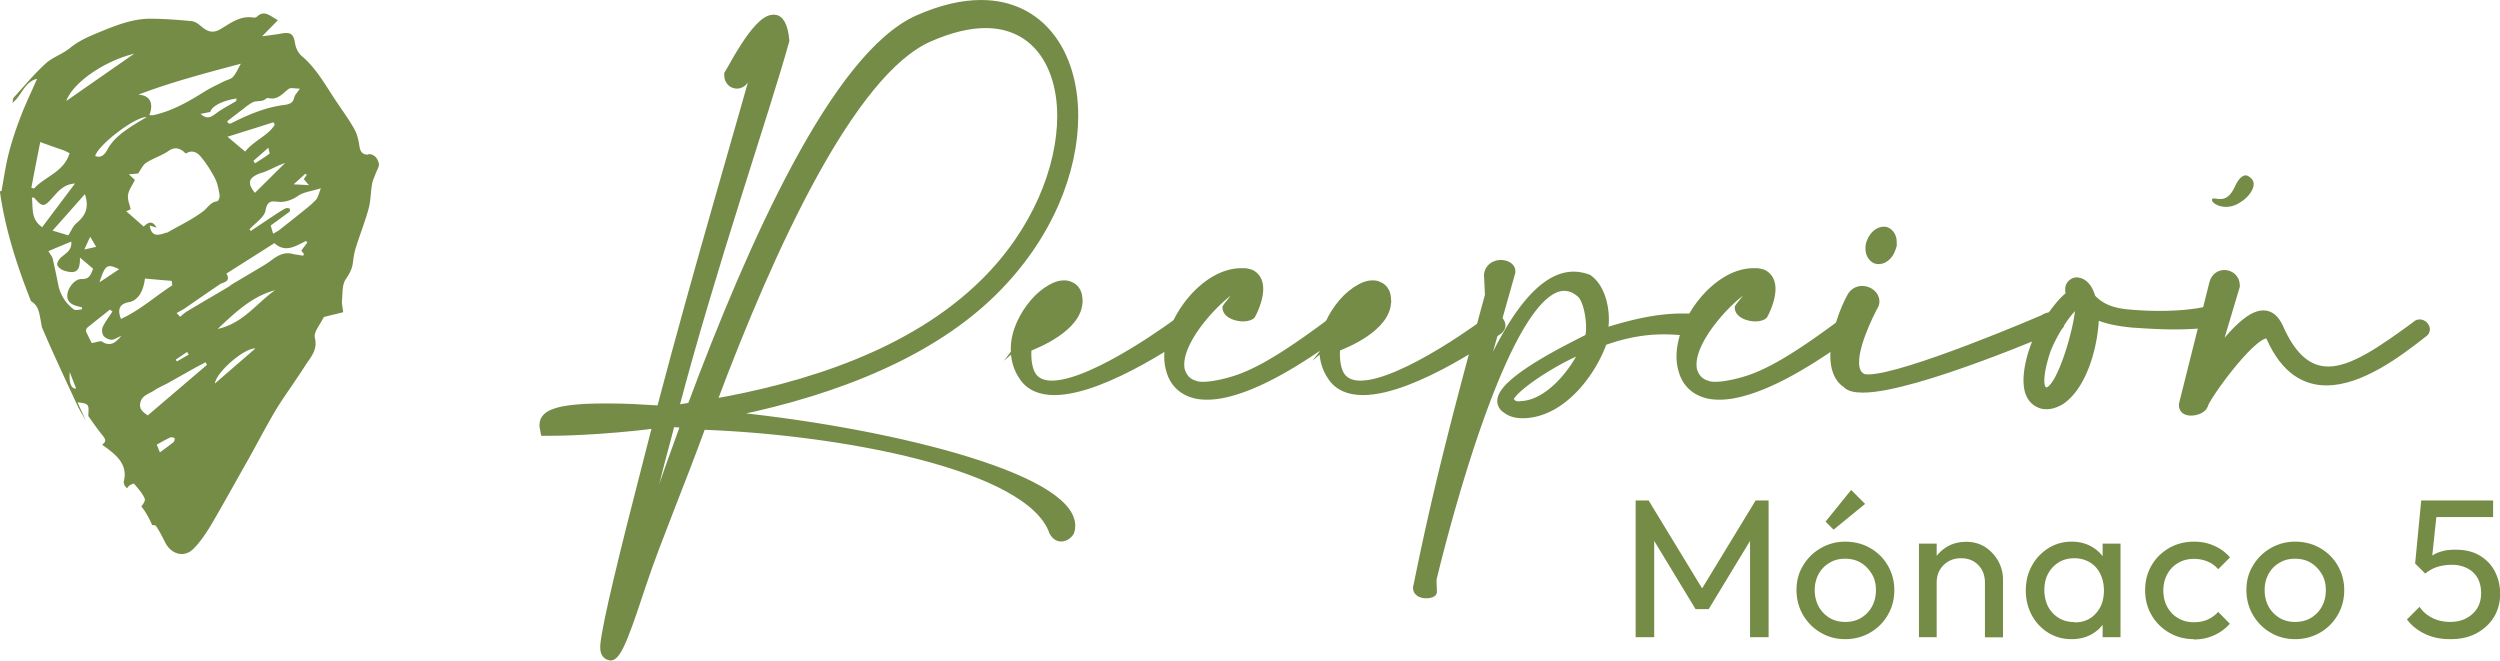 <svg xmlns="http://www.w3.org/2000/svg" id="Layer_2" data-name="Layer 2" viewBox="0 0 152.31 40.25"><defs><style>.cls-1{stroke:#748c47;stroke-miterlimit:10;stroke-width:.5px;fill:#748c45}</style></defs><g id="Layer_1-2" data-name="Layer 1"><path d="M47.14 1.14c.34 0 .61.36.7 1.33-1.2 4.34-4.49 13.85-6.75 22.47l1.03-.17c3.67-9.84 8.81-21.41 13.83-23.61 1.43-.63 2.7-.91 3.82-.91 3.63 0 5.67 2.97 5.67 6.81 0 3.35-1.54 7.36-4.91 10.69-4.36 4.32-11.07 6.45-16.71 7.52 9.99.93 21.44 3.77 21.44 6.77 0 .11-.02.25-.06.36-.13.21-.34.34-.55.34-.17 0-.34-.09-.48-.34-1.41-4.07-13.03-6.17-21.37-6.47h-.04c-1.33 3.65-2.74 6.98-3.58 9.49-.93 2.8-1.52 4.57-1.98 4.57-.25-.04-.38-.21-.38-.53v-.13c.09-1.2 1.2-5.73 2.64-11.3.19-.7.36-1.45.57-2.19-3.52.44-6.09.46-6.47.46h-.38l-.06-.32v-.11c0-.34.25-.59.72-.74.59-.21 1.64-.3 2.99-.3h.36c.91 0 1.94.06 3.06.13 2.28-8.68 4.99-17.73 6.18-22.11.08-.27.11-.42.11-.48 0-.02 0-.04-.02-.04-.13 0-1.2 2.61-1.2 2.61-.11.13-.27.21-.42.21-.29 0-.53-.23-.53-.59.02-.02 1.71-3.41 2.72-3.41Zm-6.91 27.08c-.67 2.61-1.27 4.97-1.71 6.87.82-2.45 1.92-5.73 3.22-9.27l-.86-.06c-.21.84-.44 1.66-.65 2.45Zm3.14-3.65c5.65-.99 12.2-2.99 16.61-7.36 3.16-3.12 4.68-7 4.68-10.14s-1.58-5.61-4.62-5.61c-.99 0-2.15.27-3.44.84-4.72 2.07-9.61 12.65-13.22 22.28Z" class="cls-1"/><path d="M65.7 18.35c0 1.6-2.57 2.63-3.1 2.83 0 .11-.02.25-.02.38 0 .46.08.99.3 1.33.25.38.67.55 1.2.55 2.63 0 7.88-3.96 7.9-3.98.08-.06.15-.08.23-.08.25 0 .46.23.46.46 0 .09-.06.19-.15.27-.04.02-5.16 3.71-8.28 3.71-.82 0-1.5-.25-1.92-.89-.36-.53-.49-1.1-.49-1.66 0-1.07.53-2.07 1.16-2.82.34-.4.72-.7 1.07-.89.27-.15.51-.23.76-.23.13 0 .27.02.38.08.27.11.46.36.49.72 0 .08.02.13.02.21Zm-1.16 0s-.02-.06-.06-.06c-.38.06-.74.76-1.62 1.9 1.22-1.05 1.67-1.67 1.67-1.85Z" class="cls-1"/><path d="M75.54 17.51c0-.06-.02-.09-.1-.09-1.03.48-3.54 3.04-3.54 4.78 0 .19.02.36.1.53.13.32.38.59.78.7.13.06.32.08.51.08.46 0 1.05-.11 1.62-.27 1.52-.4 3.35-1.48 6.32-3.71a.63.63 0 0 1 .36-.11c.25 0 .46.13.46.3 0 .1-.04.19-.17.29-3.06 2.3-5.33 3.46-6.93 3.88-.53.15-1.01.21-1.41.21-.34 0-.65-.04-.91-.13-.63-.21-1.03-.63-1.24-1.14-.13-.34-.21-.7-.21-1.1 0-2.3 2.26-5.14 4.43-5.14h.19c.13 0 .27.04.4.08.38.19.51.55.51.93 0 .74-.46 1.58-.48 1.6-.1.08-.29.13-.49.13-.44 0-1.01-.21-1.01-.59.13-.21.8-.93.8-1.22Z" class="cls-1"/><path d="M84.5 18.35c0 1.6-2.57 2.63-3.1 2.83 0 .11-.02.25-.02.38 0 .46.08.99.3 1.33.25.38.67.55 1.2.55 2.63 0 7.88-3.96 7.9-3.98.08-.06.15-.08.23-.08.25 0 .46.23.46.46 0 .09-.06.19-.15.27-.04.02-5.16 3.71-8.28 3.71-.82 0-1.5-.25-1.92-.89-.36-.53-.49-1.1-.49-1.66 0-1.07.53-2.07 1.16-2.82.34-.4.72-.7 1.07-.89.27-.15.51-.23.76-.23.13 0 .27.02.38.08.27.11.46.36.49.72 0 .08.02.13.02.21Zm-1.16 0s-.02-.06-.06-.06c-.38.06-.74.76-1.62 1.9 1.22-1.05 1.67-1.67 1.67-1.85Z" class="cls-1"/><path d="M89.76 24.72c.63-1.39 3.01-7.92 6.11-7.92.29 0 .59.06.89.17.72.51 1.01 1.58 1.01 2.51 0 .27-.04.55-.08.78 1.62-.51 3.2-.91 4.78-.91.21 0 .42 0 .65.02.17.02.23.15.23.3 0 .25-.19.55-.42.55h-.04c-.51-.06-1.01-.1-1.5-.1-1.22 0-2.4.21-3.73.69-.65 1.86-2.38 4.17-4.55 4.4-.13.02-.25.02-.34.02-.53 0-.82-.15-1.03-.32a.565.565 0 0 1-.27-.48c0-1.31 4.74-3.52 5.31-3.84.02-.04.04-.09.06-.13.02-.13.04-.3.04-.5 0-.74-.21-1.83-.65-2.13-.3-.25-.63-.36-.93-.36-3.41 0-7.04 13.76-8.01 17.73-.02.06-.02.13-.02.21 0 .17.02.4.02.55v.11c-.02.08-.21.13-.4.13-.25 0-.55-.1-.55-.38 0-.04 0-.08.02-.11 1.29-6.41 2.61-11.25 4.36-17.73l-.06-1.24c.06-.46.44-.65.78-.65.32 0 .63.17.63.42v.08l-2.3 8.12Zm6.79-3.48c-1.66.59-4.59 2.49-4.59 3.12 0 .06.04.1.08.13.1.08.15.21.51.21.08 0 .13-.02.23-.02 1.64-.15 3.12-2 3.77-3.44Z" class="cls-1"/><path d="M106.75 17.51c0-.06-.02-.09-.1-.09-1.03.48-3.54 3.04-3.54 4.78 0 .19.02.36.1.53.13.32.38.59.78.7.13.06.32.08.51.08.46 0 1.05-.11 1.62-.27 1.52-.4 3.35-1.48 6.32-3.71a.63.63 0 0 1 .36-.11c.25 0 .46.13.46.3 0 .1-.04.19-.17.29-3.06 2.3-5.33 3.46-6.93 3.88-.53.15-1.01.21-1.41.21-.34 0-.65-.04-.91-.13-.63-.21-1.03-.63-1.24-1.14-.13-.34-.21-.7-.21-1.1 0-2.3 2.26-5.14 4.43-5.14h.19c.13 0 .27.04.4.08.38.19.51.55.51.93 0 .74-.46 1.58-.48 1.6-.1.08-.29.13-.49.13-.44 0-1.01-.21-1.01-.59.13-.21.8-.93.8-1.22Z" class="cls-1"/><path d="M113.01 22.07c0 .4.11.72.38.89.09.08.25.1.44.1 2.23 0 10.66-3.63 10.66-3.63.15-.11.29-.15.42-.15.34 0 .59.27.59.46 0 .04 0 .08-.04.11-.02 0-8.79 3.82-11.97 3.82-.48 0-.84-.08-1.01-.29-.53-.34-.72-.99-.72-1.71 0-1.33.65-2.95.99-3.54.15-.32.42-.46.7-.46.4 0 .8.29.8.69 0 .06 0 .11-.02.17 0 0-1.22 2.21-1.22 3.54Zm2.3-7.3c0 .13-.02.27-.08.4-.13.4-.46.67-.76.67-.06 0-.11 0-.17-.02-.25-.1-.4-.36-.4-.69 0-.13.02-.27.08-.4.15-.4.48-.67.78-.67.06 0 .1 0 .15.02.25.1.4.36.4.69Z" class="cls-1"/><path d="M126.11 17.87c-.04-.1-.04-.17-.04-.25 0-.15.06-.27.17-.36a.43.43 0 0 1 .3-.11c.06 0 .11.02.19.04.32.13.55.44.69.95.44.48 1.07.88 2.34.97.67.06 1.27.08 1.81.08 2 0 3.04-.3 3.04-.32h.1c.21 0 .32.17.32.36s-.1.38-.27.44c0 0-.76.15-2.32.15-.68 0-1.52-.04-2.51-.11-1.05-.1-1.71-.27-2.3-.53-.02 1.64-.63 4.21-2.05 5.21-.27.17-.59.29-.89.29-.15 0-.3-.02-.42-.08-.55-.23-.74-.78-.74-1.43 0-.88.34-1.9.57-2.42.3-.69 1.33-2.34 2.06-2.8a.152.152 0 0 1-.04-.08Zm-1.35 3.27c-.11.27-.46 1.31-.46 2.04 0 .32.06.57.27.65.04.02.08.02.11.02.89 0 2-4.09 2-5.14v-.11a.812.812 0 0 1-.13-.11c-.7.55-1.45 1.86-1.79 2.66Z" class="cls-1"/><path d="M134.9 21.75c1.07-1.39 2.15-2.59 2.99-2.59.38 0 .7.23.95.76.84 1.92 1.85 2.66 3.01 2.66 1.5 0 3.29-1.27 5.33-2.76.08-.1.17-.11.25-.11.19 0 .36.19.36.36 0 .1-.06.19-.17.25-1.52 1.2-3.81 2.91-5.88 2.91-1.29 0-2.51-.67-3.39-2.61-.06-.17-.15-.25-.27-.25-.97 0-3.77 3.92-3.81 4.32-.11.25-.48.38-.78.38-.27 0-.49-.11-.49-.36v-.08l1.85-7.38c.1-.38.38-.55.67-.55.34 0 .69.25.69.69v.04l-1.29 4.32Z" class="cls-1"/><path d="M136.52 10.83c.24-.24.44-.15.63.04l.05.05c.2.23.11.67-.31 1.09-.15.15-.32.27-.54.4-.66.36-1.28.15-1.51-.08-.07-.07-.09-.15-.07-.2h.01c.13-.15.58.21 1.04-.24.11-.11.22-.27.32-.48.12-.28.26-.47.36-.58ZM99.65 38.82v-8.33h.79l3.53 5.8h-.54l3.53-5.8h.79v8.33h-1.13v-6.35l.25.07-2.77 4.57h-.8l-2.77-4.57.25-.07v6.35h-1.13Zm12.77.12c-.55 0-1.05-.13-1.5-.4-.45-.26-.8-.62-1.07-1.07-.26-.45-.4-.96-.4-1.52s.13-1.05.4-1.49c.26-.44.62-.8 1.07-1.06.45-.26.95-.4 1.5-.4s1.07.13 1.52.39c.45.26.81.61 1.07 1.06.26.45.4.95.4 1.5s-.13 1.07-.4 1.52c-.26.45-.62.81-1.07 1.07-.45.26-.96.4-1.52.4Zm0-1.05c.37 0 .69-.08.97-.25.28-.17.5-.4.66-.69.16-.29.24-.63.24-1s-.08-.7-.25-.98-.38-.51-.66-.68-.6-.25-.97-.25-.67.08-.95.25c-.28.16-.5.39-.66.68s-.24.62-.24.98.08.71.24 1c.16.29.38.52.66.69.28.17.6.25.95.25Zm-.71-5.62-.49-.49 1.56-1.93.85.85-1.92 1.57Zm5.2 6.55v-5.7h1.08v5.7h-1.08Zm4.02 0V35.5c0-.43-.13-.79-.4-1.07s-.62-.42-1.05-.42c-.29 0-.54.06-.77.19-.22.13-.4.3-.53.53-.13.22-.19.48-.19.77l-.44-.25c0-.43.1-.82.29-1.15.19-.34.46-.6.8-.8.34-.2.73-.29 1.16-.29s.81.11 1.15.32c.33.22.59.5.79.85.19.35.29.72.29 1.11v3.54h-1.09Zm5.28.12c-.53 0-1-.13-1.42-.39-.42-.26-.75-.61-1-1.06-.24-.45-.37-.95-.37-1.51s.12-1.06.37-1.51c.24-.45.58-.8 1-1.07.42-.26.89-.4 1.42-.4.43 0 .82.09 1.16.27.34.18.61.43.82.74.21.32.32.68.35 1.1v1.72c-.02.41-.14.77-.34 1.09-.2.32-.48.57-.82.75-.34.18-.73.27-1.16.27Zm.18-1.02c.54 0 .97-.18 1.3-.55.33-.36.49-.83.49-1.4 0-.38-.08-.72-.23-1.02-.15-.3-.36-.53-.63-.69-.27-.16-.58-.25-.94-.25s-.68.08-.95.25c-.28.17-.49.4-.65.69-.16.29-.23.63-.23 1s.08.72.23 1.01c.16.29.37.52.65.69.28.17.6.25.96.25Zm1.71.9v-1.54l.2-1.39-.2-1.38v-1.39h1.09v5.7h-1.09Zm5.57.12c-.56 0-1.07-.13-1.52-.4-.45-.26-.81-.62-1.07-1.07-.26-.45-.39-.95-.39-1.51s.13-1.06.39-1.51c.26-.45.62-.8 1.07-1.06.45-.26.96-.39 1.52-.39.44 0 .85.08 1.22.25.38.16.7.4.97.71l-.72.72c-.18-.21-.39-.37-.65-.47-.26-.11-.53-.16-.83-.16-.36 0-.68.08-.96.25-.28.16-.5.39-.66.68s-.24.62-.24 1 .08.71.24 1 .38.52.66.68c.28.17.6.25.96.25.3 0 .58-.05.83-.16s.47-.27.65-.47l.71.72c-.26.3-.59.54-.97.71s-.79.25-1.23.25Zm6.16 0c-.55 0-1.05-.13-1.5-.4-.45-.26-.8-.62-1.07-1.07-.26-.45-.4-.96-.4-1.52s.13-1.05.4-1.49c.26-.44.62-.8 1.07-1.06.45-.26.95-.4 1.5-.4s1.07.13 1.52.39c.45.26.81.61 1.07 1.06.26.45.4.95.4 1.5s-.13 1.07-.4 1.52c-.26.45-.62.81-1.07 1.07-.45.26-.96.4-1.52.4Zm0-1.05c.37 0 .69-.08.97-.25.28-.17.5-.4.66-.69.16-.29.24-.63.24-1s-.08-.7-.25-.98-.38-.51-.66-.68-.6-.25-.97-.25-.67.08-.95.25c-.28.16-.5.39-.66.68s-.24.62-.24.98.08.71.24 1c.16.29.38.52.66.69.28.17.6.25.95.25Zm9.44 1.05c-.56 0-1.06-.1-1.51-.31s-.82-.5-1.12-.89l.77-.77c.18.28.44.5.76.67.32.16.69.25 1.09.25.38 0 .71-.07.99-.22s.51-.35.67-.61c.16-.26.24-.57.24-.93s-.08-.68-.23-.94c-.16-.26-.37-.45-.64-.58s-.56-.2-.88-.2-.63.04-.89.12c-.27.08-.52.22-.76.41v-.72c.15-.17.3-.3.48-.41s.38-.18.6-.24c.22-.06.48-.08.78-.08.58 0 1.06.12 1.46.36.4.24.71.56.92.97.21.41.32.86.32 1.37s-.13 1-.39 1.42c-.26.42-.62.74-1.07.98s-.98.35-1.57.35Zm-1.52-4-.61-.61.37-3.84h1.03l-.42 3.95-.37.5Zm-.01-3.44-.23-1.01h4.38v1.01h-4.15ZM22.43 9.42c-.38.01-.49-.21-.54-.56-.05-.35-.14-.71-.31-1.01-.33-.59-.74-1.14-1.11-1.7-.64-.95-1.18-1.97-2.08-2.73-.21-.18-.37-.49-.41-.76-.09-.57-.24-.72-.83-.62-.36.07-.73.11-1.18.17.36-.37.64-.65.96-.98-.49-.26-.81-.64-1.27-.22-.05.05-.15.07-.22.06-.77-.13-1.34.3-1.93.66-.5.31-.81.25-1.27-.14-.16-.14-.36-.28-.55-.3-.81-.08-1.63-.14-2.45-.15-1.15-.02-2.21.42-3.24.84-.6.25-1.21.51-1.73.94-.45.37-1.06.56-1.49.95-.7.64-1.31 1.38-1.95 2.08-.04.05-.03.15-.07.32.59-.48.72-1.28 1.5-1.47-.34.78-.69 1.5-.98 2.25-.29.75-.55 1.52-.75 2.3-.19.75-.3 1.53-.44 2.3-.03 0-.07 0-.1-.01.31 2.25 1.02 4.5 1.9 6.71.35.2.46.52.53.87.05.24.09.47.13.71.71 1.66 1.48 3.29 2.22 4.89.15.27.3.53.45.79-.16-.37-.33-.72-.5-1.1.67.07.71.12.66.74 0 .04 0 .1.02.13.28.39.55.78.85 1.15.16.2.27.36-.03.56.8.58 1.62 1.16 1.31 2.29l.06.2c.05.06.1.12.15.17.03-.04.06-.09.09-.12.08-.09.32-.19.34-.16.24.29.51.58.65.92.04.1-.08.31-.21.46.06.08.12.16.17.23.19.28.35.59.49.91.1 0 .2.01.23.05.22.32.39.67.57 1.02.37.72 1.16.93 1.71.38.42-.42.76-.93 1.07-1.44.79-1.35 1.55-2.73 2.32-4.09.38-.68.74-1.36 1.12-2.04.26-.46.51-.91.8-1.35.5-.76 1.03-1.5 1.52-2.27.32-.5.76-.93.57-1.68-.08-.34.33-.8.52-1.21.02-.04.1-.07.16-.08.35-.09.7-.17 1.05-.26-.04-.31-.09-.5-.08-.68.05-.45 0-.98.23-1.32.23-.34.4-.64.44-1.03.04-.31.09-.62.18-.91.25-.8.56-1.57.78-2.38.13-.48.12-1 .21-1.5.03-.21.14-.4.21-.61.07-.21.24-.44.2-.63-.07-.29-.25-.58-.64-.57Zm-3.82 1.17s.06.05.08.07c-.06.08-.12.16-.18.25.07.09.15.18.31.37-.34-.02-.58-.03-.93-.05l.72-.65Zm-3.69-4.04c.16-.12.32-.24.5-.33.1-.05.23-.04.34-.06.1-.01.2-.01.29-.05.1-.04.21-.16.28-.14.58.15.87-.26 1.25-.55.13-.1.39-.02.69-.02-.17.26-.31.38-.34.53-.07.33-.28.42-.58.46-1.17.14-2.24.6-3.28 1.13-.04.02-.11 0-.17-.01l-.06-.12c.36-.28.72-.56 1.08-.83Zm.02 2.69c-.35-.29-.66-.56-1.08-.91 1.03-.32 1.92-.6 2.8-.88.03.05.05.1.08.15-.42.68-1.24.94-1.81 1.64Zm1.47.13c-.28.21-.58.39-.87.58-.03-.05-.07-.1-.1-.15.27-.24.54-.47.91-.8.03.17.1.34.06.37Zm-.45 1.16c.47-.16.9-.43 1.41-.6-.61.6-1.21 1.2-1.84 1.82-.51-.63-.38-.96.43-1.23ZM8.75 13.8c-.34-.3-.68-.6-1.06-.93.05-.02.17-.07.27-.12-.05-.26-.2-.57-.16-.87.04-.3.26-.59.42-.92-.04-.03-.15-.14-.37-.34.31-.03.49-.04.56-.05.18-.24.29-.52.49-.65.43-.28.94-.43 1.36-.72.32-.22.58-.21.87-.01.07.05.18.17.21.16.36-.24.68-.06.88.18.34.41.64.87.88 1.34.16.31.22.68.28 1.02.02.12-.08.37-.14.37-.42.05-.58.4-.86.61-.67.51-1.45.87-2.19 1.3h-.05c-.46.16-.91.31-1.02-.43.13.04.27.08.42.13-.21-.39-.46-.39-.77-.08ZM6.54 9.12c-.14.26-.35.53-.74.39.14-.64 2.4-2.4 3.14-2.38-.41.25-.75.44-1.07.66-.53.36-1.02.75-1.33 1.33Zm.72 7.28c-.45.3-.82.55-1.2.8.35-1.07.46-1.15 1.2-.8ZM5.5 14.43c.15.26.25.42.36.61-.24.05-.43.1-.72.16.12-.27.21-.46.35-.77Zm-.85-.82c-.2.16-.3.44-.49.73-.25-.08-.56-.17-.96-.29.71-.79 1.34-1.51 1.97-2.22.26.77.08 1.29-.53 1.78Zm8.54-6.72c-.31.23-.56.42-.97.05.23-.05.41-.08.59-.12.09-.35.74-.69 1.6-.82-.01.06 0 .15-.04.17-.39.24-.81.44-1.18.72Zm1.48-3c-.18.31-.29.59-.48.8-.13.14-.37.18-.55.27-.41.21-.83.4-1.21.64-.96.6-1.94 1.16-3.06 1.41-.08.02-.17 0-.27.01.31-.84-.06-1.23-.68-1.25 2.02-.77 4.11-1.32 6.26-1.89Zm-6.49-.62c-1.34.93-2.76 1.92-4.14 2.88.38-1.08 2.26-2.42 4.14-2.88ZM2.44 8.65c.52.19.98.35 1.44.51.13.05.25.12.36.17-.34 1.15-1.49 1.41-2.17 2.16a.983.983 0 0 0-.16-.05c.18-.96.37-1.92.54-2.78Zm-.5 3.39h.14c.51.6.6.59 1.13-.01.35-.39.69-.81 1.36-.85-.69.92-1.35 1.79-2 2.66-.72-.49-.54-1.18-.63-1.8Zm2.31 10.63c.13.34.26.67.39 1-.27.03-.45-.26-.39-1Zm.24-3.82c-.5-.39-.83-.9-.95-1.54-.1-.52-.21-1.03-.33-1.55-.03-.14-.15-.26-.26-.46.47-.2.93-.39 1.39-.58.06.47-.26.67-.56.91-.15.11-.32.35-.29.5.03.15.27.32.45.37.71.21.95 0 .93-.81.26.22.51.43.8.68-.13.36-.23.65-.7.63-.42-.02-.87.57-.87 1.01 0 .39.23.58.89.71 0 .04 0 .09.01.13-.17 0-.39.08-.5 0Zm1.77 1.97c-.15-.08-.4.04-.67.08-.1-.2-.23-.44-.34-.69-.03-.06.01-.2.06-.24.46-.38.93-.74 1.39-1.11l.15.12c-.2.31-.43.6-.59.94-.07.15-.05.4.05.54.09.13.32.23.48.24.17 0 .34-.13.6-.24-.35.43-.65.65-1.14.38Zm1.11-1.39c-.24-.6-.07-.92.48-1.02.52-.09.88-.6.98-1.44.54.05 1.09.1 1.63.14.01.09.02.18.04.27-1.04.67-1.97 1.52-3.13 2.05Zm3.22 7.49c-.27.22-.56.43-.85.64-.07-.18-.14-.35-.19-.47.29-.16.56-.32.83-.44.07-.03.18.02.27.03-.02.08-.01.2-.07.24ZM9 25.31c-.25-.19-.52-.34-.46-.73.08-.49.52-.57.85-.79.25-.17.53-.29.8-.43.47-.26.94-.53 1.42-.8.3-.17.61-.33.91-.49.03.05.06.1.09.16-1.2 1.02-2.39 2.04-3.61 3.08Zm1.71-3.4c.23-.16.46-.31.69-.47.03.05.07.11.1.16l-.72.42s-.05-.07-.07-.11Zm2.38 1.46c.08-.7 1.8-2.18 2.47-2.14-.83.72-1.61 1.39-2.47 2.14Zm.17-3.33c1.08-1.01 2.08-1.98 3.5-2.36-1.13.79-1.94 2.02-3.5 2.36Zm5.09-4.78s.1.13.17.21c-.02.04-.03.07-.05.11-.21-.04-.43-.06-.64-.11-.53-.14-.93.11-1.33.41-.18.14-.38.26-.58.38-.6.36-1.2.71-1.8 1.07-.07.04-.12.1-.19.14-.84.5-1.69.99-2.52 1.49-.16.09-.3.23-.44.34-.07-.08-.14-.15-.21-.23.16-.09.33-.17.48-.27.68-.47 1.36-.94 2.05-1.41.09-.06.18-.12.28-.15.28-.1.43-.25.22-.57.99-.63 1.96-1.24 2.93-1.86.65.61 1.29.19 1.92-.13.03.03.05.07.08.1-.12.17-.25.33-.37.5Zm.87-3.06c-.28.3-.62.55-.94.81-.42.34-.84.67-1.26 1-.12.09-.25.15-.38.23l-.12-.4c-.02-.06-.03-.12-.03-.1.41-.3.79-.57 1.16-.85.03-.02.01-.19-.01-.19-.08-.02-.18-.04-.25 0-.18.09-.34.2-.51.3-.53.36-1.07.71-1.6 1.07a.7.7 0 0 1-.08-.1c.34-.38.91-.73.98-1.16.13-.75.56-.49.96-.51.37-.02.68-.14 1.01-.36.35-.25.84-.29 1.4-.47-.12.3-.17.56-.32.73Z" style="fill:#748c45"/></g></svg>